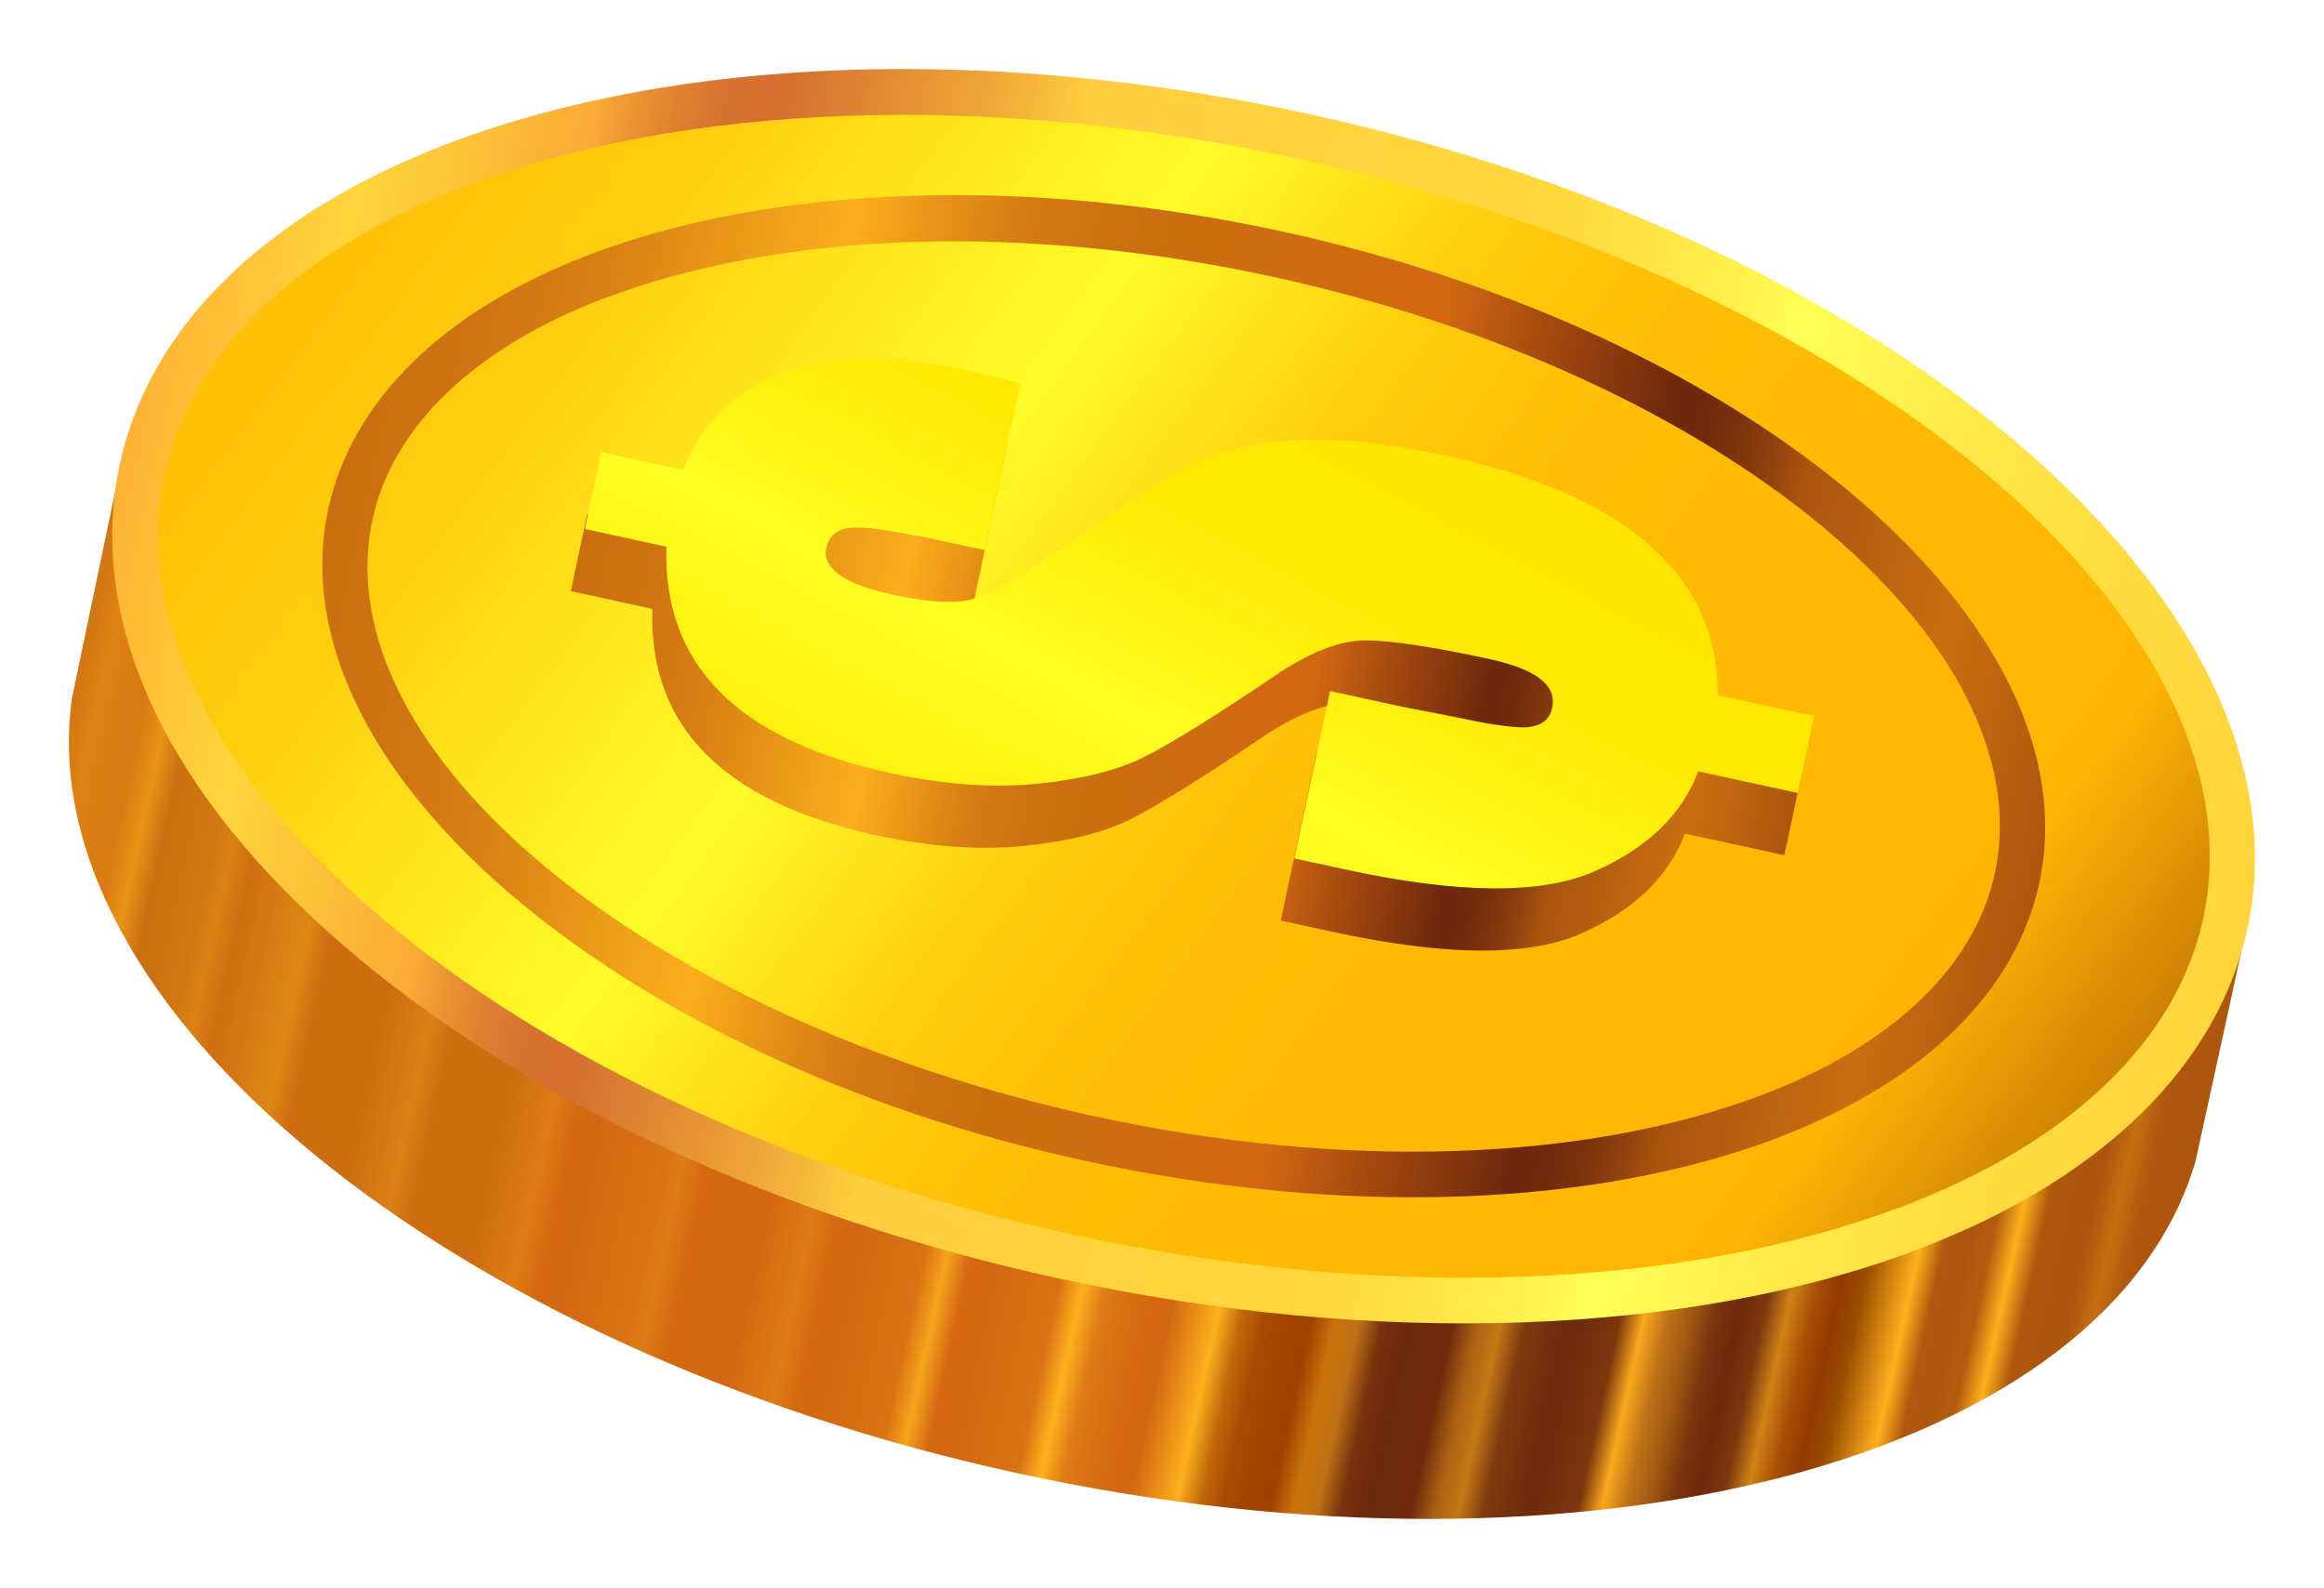<svg width="101" height="69" viewBox="0 0 101 69" fill="none" xmlns="http://www.w3.org/2000/svg">
<g id="_&#195;&#144;&#194;&#161;&#195;&#144;&#194;&#187;&#195;&#144;&#194;&#190;&#195;&#144;&#194;&#185;_1" clip-path="url(#clip0_26_263)" filter="url(#filter0_f_26_263)">
<path id="Vector" d="M90.388 33.628C83.396 25.445 70.437 18.259 54.736 14.836C39.045 11.423 24.294 12.567 14.579 17.124L5.203 20.408L3.128 30.335C1.264 43.675 19.313 58.592 44.226 64.017C69.13 69.441 91.667 63.362 95.423 50.437L97.754 39.754L90.388 33.628Z" fill="url(#paint0_linear_26_263)"/>
<path id="Vector_2" d="M96.629 40.317C93.805 53.546 71.186 59.837 46.118 54.385C21.049 48.924 3.018 33.776 5.842 20.547C8.666 7.317 31.285 1.026 56.353 6.478C81.422 11.939 99.453 27.087 96.629 40.307V40.317Z" fill="url(#paint1_linear_26_263)"/>
<path id="Vector_3" d="M83.497 54.238C73.471 58.075 59.818 58.555 46.036 55.557C33.79 52.891 22.805 47.808 15.119 41.248C7.259 34.541 3.741 27.06 5.203 20.187C6.473 14.227 11.509 9.292 19.378 6.275C29.403 2.428 43.066 1.948 56.847 4.947C82.345 10.5 100.66 26.368 97.68 40.317C96.41 46.276 91.375 51.212 83.497 54.228V54.238ZM20.09 8.139C12.87 10.906 8.264 15.334 7.14 20.611C5.833 26.728 9.124 33.517 16.398 39.726C23.846 46.083 34.521 51.009 46.456 53.61C59.882 56.535 73.124 56.083 82.802 52.374C90.022 49.606 94.619 45.178 95.752 39.901C98.503 27.023 80.865 12.216 56.436 6.902C43.011 3.978 29.768 4.43 20.09 8.139Z" fill="url(#paint2_linear_26_263)"/>
<path id="Vector_4" d="M77.364 49.404C69.303 52.494 58.291 52.872 47.132 50.437C26.633 45.972 11.883 33.287 14.259 22.152C15.273 17.419 19.267 13.498 25.527 11.1C33.588 8.009 44.6 7.631 55.759 10.067C76.267 14.532 91.008 27.217 88.632 38.342C87.618 43.075 83.624 46.996 77.364 49.394V49.404ZM26.222 12.973C20.62 15.122 17.055 18.535 16.187 22.585C14.04 32.641 28.105 44.265 47.543 48.499C58.336 50.852 68.947 50.501 76.66 47.549C82.262 45.4 85.826 41.986 86.695 37.946C88.842 27.89 74.778 16.266 55.339 12.032C44.546 9.679 33.935 10.03 26.222 12.982V12.973Z" fill="url(#paint3_linear_26_263)"/>
<path id="Vector_5" d="M43.769 19.357L42.216 26.617L40.37 26.22C38.405 25.796 37.107 25.602 36.467 25.63C35.827 25.667 35.453 25.962 35.334 26.515C35.242 26.958 35.434 27.346 35.91 27.687C36.385 28.019 37.143 28.305 38.185 28.536C39.931 28.914 41.201 28.951 41.987 28.646C42.773 28.351 44.409 27.346 46.895 25.611C48.997 24.135 50.569 23.157 51.62 22.687C52.671 22.216 54.078 21.921 55.833 21.829C57.587 21.727 59.708 21.949 62.175 22.484C66.132 23.342 69.112 24.643 71.095 26.386C73.087 28.121 74.074 30.298 74.074 32.909L78.26 33.822L77.547 37.161L73.224 36.221C72.52 38.102 71.013 39.551 68.71 40.566C66.407 41.581 62.788 41.553 57.834 40.473L55.659 40.003L57.213 32.733L59.936 33.324C62.925 33.969 64.798 34.302 65.547 34.311C66.306 34.311 66.745 34.034 66.864 33.462C66.973 32.973 66.799 32.549 66.343 32.198C65.886 31.848 65.173 31.562 64.177 31.349C61.682 30.805 59.881 30.529 58.757 30.529C57.642 30.529 56.299 31.045 54.754 32.106C52.159 33.859 50.267 35.031 49.097 35.612C47.928 36.193 46.374 36.571 44.427 36.765C42.49 36.949 40.379 36.792 38.085 36.294C34.767 35.575 32.291 34.394 30.664 32.752C29.037 31.11 28.27 29.015 28.352 26.46L24.806 25.685L25.519 22.346L29.065 23.12C29.979 20.971 31.495 19.541 33.588 18.84C35.69 18.13 38.377 18.13 41.658 18.84C42.115 18.941 42.81 19.117 43.733 19.366L43.769 19.357Z" fill="url(#paint4_linear_26_263)"/>
<path id="Vector_6" d="M44.353 16.644L42.8 23.905L40.954 23.508C38.989 23.084 37.691 22.89 37.051 22.927C36.411 22.964 36.037 23.259 35.909 23.812C35.818 24.255 36.009 24.643 36.485 24.984C36.96 25.316 37.718 25.602 38.76 25.833C40.506 26.211 41.767 26.248 42.562 25.943C43.348 25.648 44.984 24.643 47.47 22.908C49.572 21.432 51.144 20.464 52.195 19.984C53.246 19.513 54.653 19.227 56.408 19.126C58.162 19.024 60.283 19.246 62.759 19.781C66.716 20.639 69.696 21.94 71.679 23.683C73.671 25.418 74.658 27.595 74.658 30.206L78.844 31.119L78.131 34.458L73.808 33.517C73.096 35.399 71.597 36.848 69.294 37.863C66.991 38.877 63.372 38.85 58.418 37.77L56.252 37.3L57.806 30.03L60.529 30.621C63.518 31.276 65.391 31.599 66.141 31.608C66.899 31.608 67.338 31.331 67.457 30.759C67.566 30.27 67.384 29.846 66.936 29.495C66.488 29.145 65.766 28.868 64.77 28.646C62.275 28.102 60.474 27.835 59.35 27.825C58.226 27.825 56.892 28.342 55.348 29.403C52.752 31.156 50.86 32.327 49.691 32.909C48.521 33.49 46.967 33.868 45.03 34.062C43.092 34.246 40.972 34.089 38.687 33.591C35.37 32.872 32.893 31.691 31.275 30.049C29.649 28.407 28.881 26.312 28.963 23.757L25.417 22.982L26.13 19.642L29.676 20.417C30.59 18.268 32.107 16.838 34.2 16.137C36.302 15.427 38.989 15.427 42.27 16.137C42.727 16.238 43.421 16.414 44.344 16.663L44.353 16.644Z" fill="url(#paint5_linear_26_263)"/>
</g>
<defs>
<filter id="filter0_f_26_263" x="0" y="0" width="101" height="69" filterUnits="userSpaceOnUse" color-interpolation-filters="sRGB">
<feFlood flood-opacity="0" result="BackgroundImageFix"/>
<feBlend mode="normal" in="SourceGraphic" in2="BackgroundImageFix" result="shape"/>
<feGaussianBlur stdDeviation="1.5" result="effect1_foregroundBlur_26_263"/>
</filter>
<linearGradient id="paint0_linear_26_263" x1="0.612" y1="28.424" x2="98.759" y2="50.143" gradientUnits="userSpaceOnUse">
<stop stop-color="#CB6E10"/>
<stop offset="0.02" stop-color="#CB6E10"/>
<stop offset="0.03" stop-color="#D37812"/>
<stop offset="0.04" stop-color="#DF8213"/>
<stop offset="0.05" stop-color="#DA7B12"/>
<stop offset="0.06" stop-color="#DA7B12"/>
<stop offset="0.07" stop-color="#E89317"/>
<stop offset="0.08" stop-color="#CC6F10"/>
<stop offset="0.1" stop-color="#D17611"/>
<stop offset="0.11" stop-color="#DC8113"/>
<stop offset="0.12" stop-color="#CE6E10"/>
<stop offset="0.14" stop-color="#DA7F13"/>
<stop offset="0.15" stop-color="#DF8614"/>
<stop offset="0.16" stop-color="#CD6D10"/>
<stop offset="0.19" stop-color="#CD6D10"/>
<stop offset="0.21" stop-color="#DC8114"/>
<stop offset="0.22" stop-color="#CD6D10"/>
<stop offset="0.25" stop-color="#CD6D10"/>
<stop offset="0.27" stop-color="#DF7C15"/>
<stop offset="0.28" stop-color="#D46912"/>
<stop offset="0.29" stop-color="#D36812"/>
<stop offset="0.32" stop-color="#D97213"/>
<stop offset="0.33" stop-color="#DF7C15"/>
<stop offset="0.34" stop-color="#D46912"/>
<stop offset="0.35" stop-color="#D36812"/>
<stop offset="0.37" stop-color="#D36812"/>
<stop offset="0.38" stop-color="#D97213"/>
<stop offset="0.39" stop-color="#DF7C15"/>
<stop offset="0.4" stop-color="#D46912"/>
<stop offset="0.41" stop-color="#D36812"/>
<stop offset="0.44" stop-color="#D97213"/>
<stop offset="0.45" stop-color="#F7A31B"/>
<stop offset="0.46" stop-color="#D46912"/>
<stop offset="0.47" stop-color="#D36812"/>
<stop offset="0.5" stop-color="#D97213"/>
<stop offset="0.51" stop-color="#FFB01D"/>
<stop offset="0.52" stop-color="#DF7C15"/>
<stop offset="0.53" stop-color="#D87013"/>
<stop offset="0.54" stop-color="#D46912"/>
<stop offset="0.55" stop-color="#D36812"/>
<stop offset="0.57" stop-color="#FFB01D"/>
<stop offset="0.58" stop-color="#C16809"/>
<stop offset="0.59" stop-color="#A84B02"/>
<stop offset="0.6" stop-color="#A24400"/>
<stop offset="0.61" stop-color="#A14300"/>
<stop offset="0.62" stop-color="#CA720C"/>
<stop offset="0.63" stop-color="#BE7215"/>
<stop offset="0.64" stop-color="#79310D"/>
<stop offset="0.65" stop-color="#6F290C"/>
<stop offset="0.67" stop-color="#712B0C"/>
<stop offset="0.68" stop-color="#AB6113"/>
<stop offset="0.69" stop-color="#C47916"/>
<stop offset="0.7" stop-color="#823B0E"/>
<stop offset="0.71" stop-color="#76300D"/>
<stop offset="0.72" stop-color="#6F290C"/>
<stop offset="0.74" stop-color="#7D360D"/>
<stop offset="0.75" stop-color="#F8A91C"/>
<stop offset="0.76" stop-color="#BE7315"/>
<stop offset="0.77" stop-color="#A15812"/>
<stop offset="0.78" stop-color="#7A330D"/>
<stop offset="0.79" stop-color="#702A0C"/>
<stop offset="0.8" stop-color="#7D360D"/>
<stop offset="0.81" stop-color="#CE8217"/>
<stop offset="0.82" stop-color="#A85006"/>
<stop offset="0.83" stop-color="#913A00"/>
<stop offset="0.84" stop-color="#9A4F00"/>
<stop offset="0.86" stop-color="#FFB01D"/>
<stop offset="0.87" stop-color="#B0580D"/>
<stop offset="0.88" stop-color="#AE550D"/>
<stop offset="0.89" stop-color="#B55D0E"/>
<stop offset="0.9" stop-color="#FFB01D"/>
<stop offset="0.91" stop-color="#B0570D"/>
<stop offset="0.92" stop-color="#AE550D"/>
<stop offset="0.93" stop-color="#AE550D"/>
<stop offset="0.94" stop-color="#C66F11"/>
<stop offset="0.95" stop-color="#B0560D"/>
<stop offset="1" stop-color="#AE550D"/>
</linearGradient>
<linearGradient id="paint1_linear_26_263" x1="12.495" y1="1.302" x2="122.449" y2="82.369" gradientUnits="userSpaceOnUse">
<stop stop-color="#FFBC04"/>
<stop offset="0.06" stop-color="#FFC106"/>
<stop offset="0.13" stop-color="#FFCF0F"/>
<stop offset="0.2" stop-color="#FFE81D"/>
<stop offset="0.26" stop-color="#FFFB28"/>
<stop offset="0.31" stop-color="#FFDF18"/>
<stop offset="0.35" stop-color="#FFCB0D"/>
<stop offset="0.4" stop-color="#FFBF06"/>
<stop offset="0.44" stop-color="#FFBC04"/>
<stop offset="0.6" stop-color="#FFB404"/>
<stop offset="0.65" stop-color="#D88D05"/>
<stop offset="0.74" stop-color="#9B5007"/>
<stop offset="0.76" stop-color="#9E5306"/>
<stop offset="0.78" stop-color="#AA5E06"/>
<stop offset="0.8" stop-color="#BD7106"/>
<stop offset="0.82" stop-color="#E39606"/>
<stop offset="0.92" stop-color="#FFBC04"/>
<stop offset="1" stop-color="#E99602"/>
</linearGradient>
<linearGradient id="paint2_linear_26_263" x1="5.202" y1="20.169" x2="97.747" y2="39.957" gradientUnits="userSpaceOnUse">
<stop stop-color="#FFB234"/>
<stop offset="0.08" stop-color="#FFD53B"/>
<stop offset="0.18" stop-color="#FAAB35"/>
<stop offset="0.2" stop-color="#EA9032"/>
<stop offset="0.22" stop-color="#DE7D30"/>
<stop offset="0.24" stop-color="#D7712F"/>
<stop offset="0.26" stop-color="#D56E2F"/>
<stop offset="0.36" stop-color="#F0AB38"/>
<stop offset="0.4" stop-color="#FFCD3E"/>
<stop offset="0.56" stop-color="#FFD53B"/>
<stop offset="0.62" stop-color="#FFD83D"/>
<stop offset="0.67" stop-color="#FFE445"/>
<stop offset="0.73" stop-color="#FFF852"/>
<stop offset="0.74" stop-color="#FFFF57"/>
<stop offset="0.83" stop-color="#FFE848"/>
<stop offset="0.92" stop-color="#FFDA3E"/>
<stop offset="1" stop-color="#FFD53B"/>
</linearGradient>
<linearGradient id="paint3_linear_26_263" x1="14.251" y1="22.141" x2="88.682" y2="38.056" gradientUnits="userSpaceOnUse">
<stop stop-color="#CB6E10"/>
<stop offset="0.06" stop-color="#CF7311"/>
<stop offset="0.13" stop-color="#DA8113"/>
<stop offset="0.2" stop-color="#ED9A18"/>
<stop offset="0.26" stop-color="#FDAD1C"/>
<stop offset="0.31" stop-color="#E79117"/>
<stop offset="0.35" stop-color="#D77D13"/>
<stop offset="0.4" stop-color="#CE7110"/>
<stop offset="0.44" stop-color="#CB6E10"/>
<stop offset="0.6" stop-color="#D36812"/>
<stop offset="0.65" stop-color="#AB4E0F"/>
<stop offset="0.74" stop-color="#6E280C"/>
<stop offset="0.76" stop-color="#712A0C"/>
<stop offset="0.78" stop-color="#7D330C"/>
<stop offset="0.8" stop-color="#90420D"/>
<stop offset="0.82" stop-color="#A9550F"/>
<stop offset="0.92" stop-color="#CB6E10"/>
<stop offset="1" stop-color="#AE550D"/>
</linearGradient>
<linearGradient id="paint4_linear_26_263" x1="25.198" y1="23.941" x2="77.957" y2="35.222" gradientUnits="userSpaceOnUse">
<stop stop-color="#CB6E10"/>
<stop offset="0.06" stop-color="#CF7311"/>
<stop offset="0.13" stop-color="#DA8113"/>
<stop offset="0.2" stop-color="#ED9A18"/>
<stop offset="0.26" stop-color="#FDAD1C"/>
<stop offset="0.31" stop-color="#E79117"/>
<stop offset="0.35" stop-color="#D77D13"/>
<stop offset="0.4" stop-color="#CE7110"/>
<stop offset="0.44" stop-color="#CB6E10"/>
<stop offset="0.6" stop-color="#D36812"/>
<stop offset="0.65" stop-color="#AB4E0F"/>
<stop offset="0.74" stop-color="#6E280C"/>
<stop offset="0.76" stop-color="#712A0C"/>
<stop offset="0.78" stop-color="#7D330C"/>
<stop offset="0.8" stop-color="#90420D"/>
<stop offset="0.82" stop-color="#A9550F"/>
<stop offset="0.92" stop-color="#CB6E10"/>
<stop offset="1" stop-color="#AE550D"/>
</linearGradient>
<linearGradient id="paint5_linear_26_263" x1="41.151" y1="48.323" x2="75.432" y2="-16.866" gradientUnits="userSpaceOnUse">
<stop stop-color="#FFE802"/>
<stop offset="0.09" stop-color="#FFEB07"/>
<stop offset="0.2" stop-color="#FFF615"/>
<stop offset="0.26" stop-color="#FFFF22"/>
<stop offset="0.31" stop-color="#FFF311"/>
<stop offset="0.38" stop-color="#FFEA05"/>
<stop offset="0.44" stop-color="#FFE802"/>
<stop offset="0.6" stop-color="#FFDC02"/>
<stop offset="0.67" stop-color="#D48803"/>
<stop offset="0.74" stop-color="#B54B04"/>
<stop offset="0.75" stop-color="#B74E03"/>
<stop offset="0.77" stop-color="#C05A03"/>
<stop offset="0.79" stop-color="#CF6D03"/>
<stop offset="0.81" stop-color="#E38802"/>
<stop offset="0.82" stop-color="#FFAC02"/>
<stop offset="0.92" stop-color="#FFE802"/>
<stop offset="1" stop-color="#FFAC00"/>
</linearGradient>
<clipPath id="clip0_26_263">
<rect width="95" height="63" fill="white" transform="translate(3 3)"/>
</clipPath>
</defs>
</svg>
